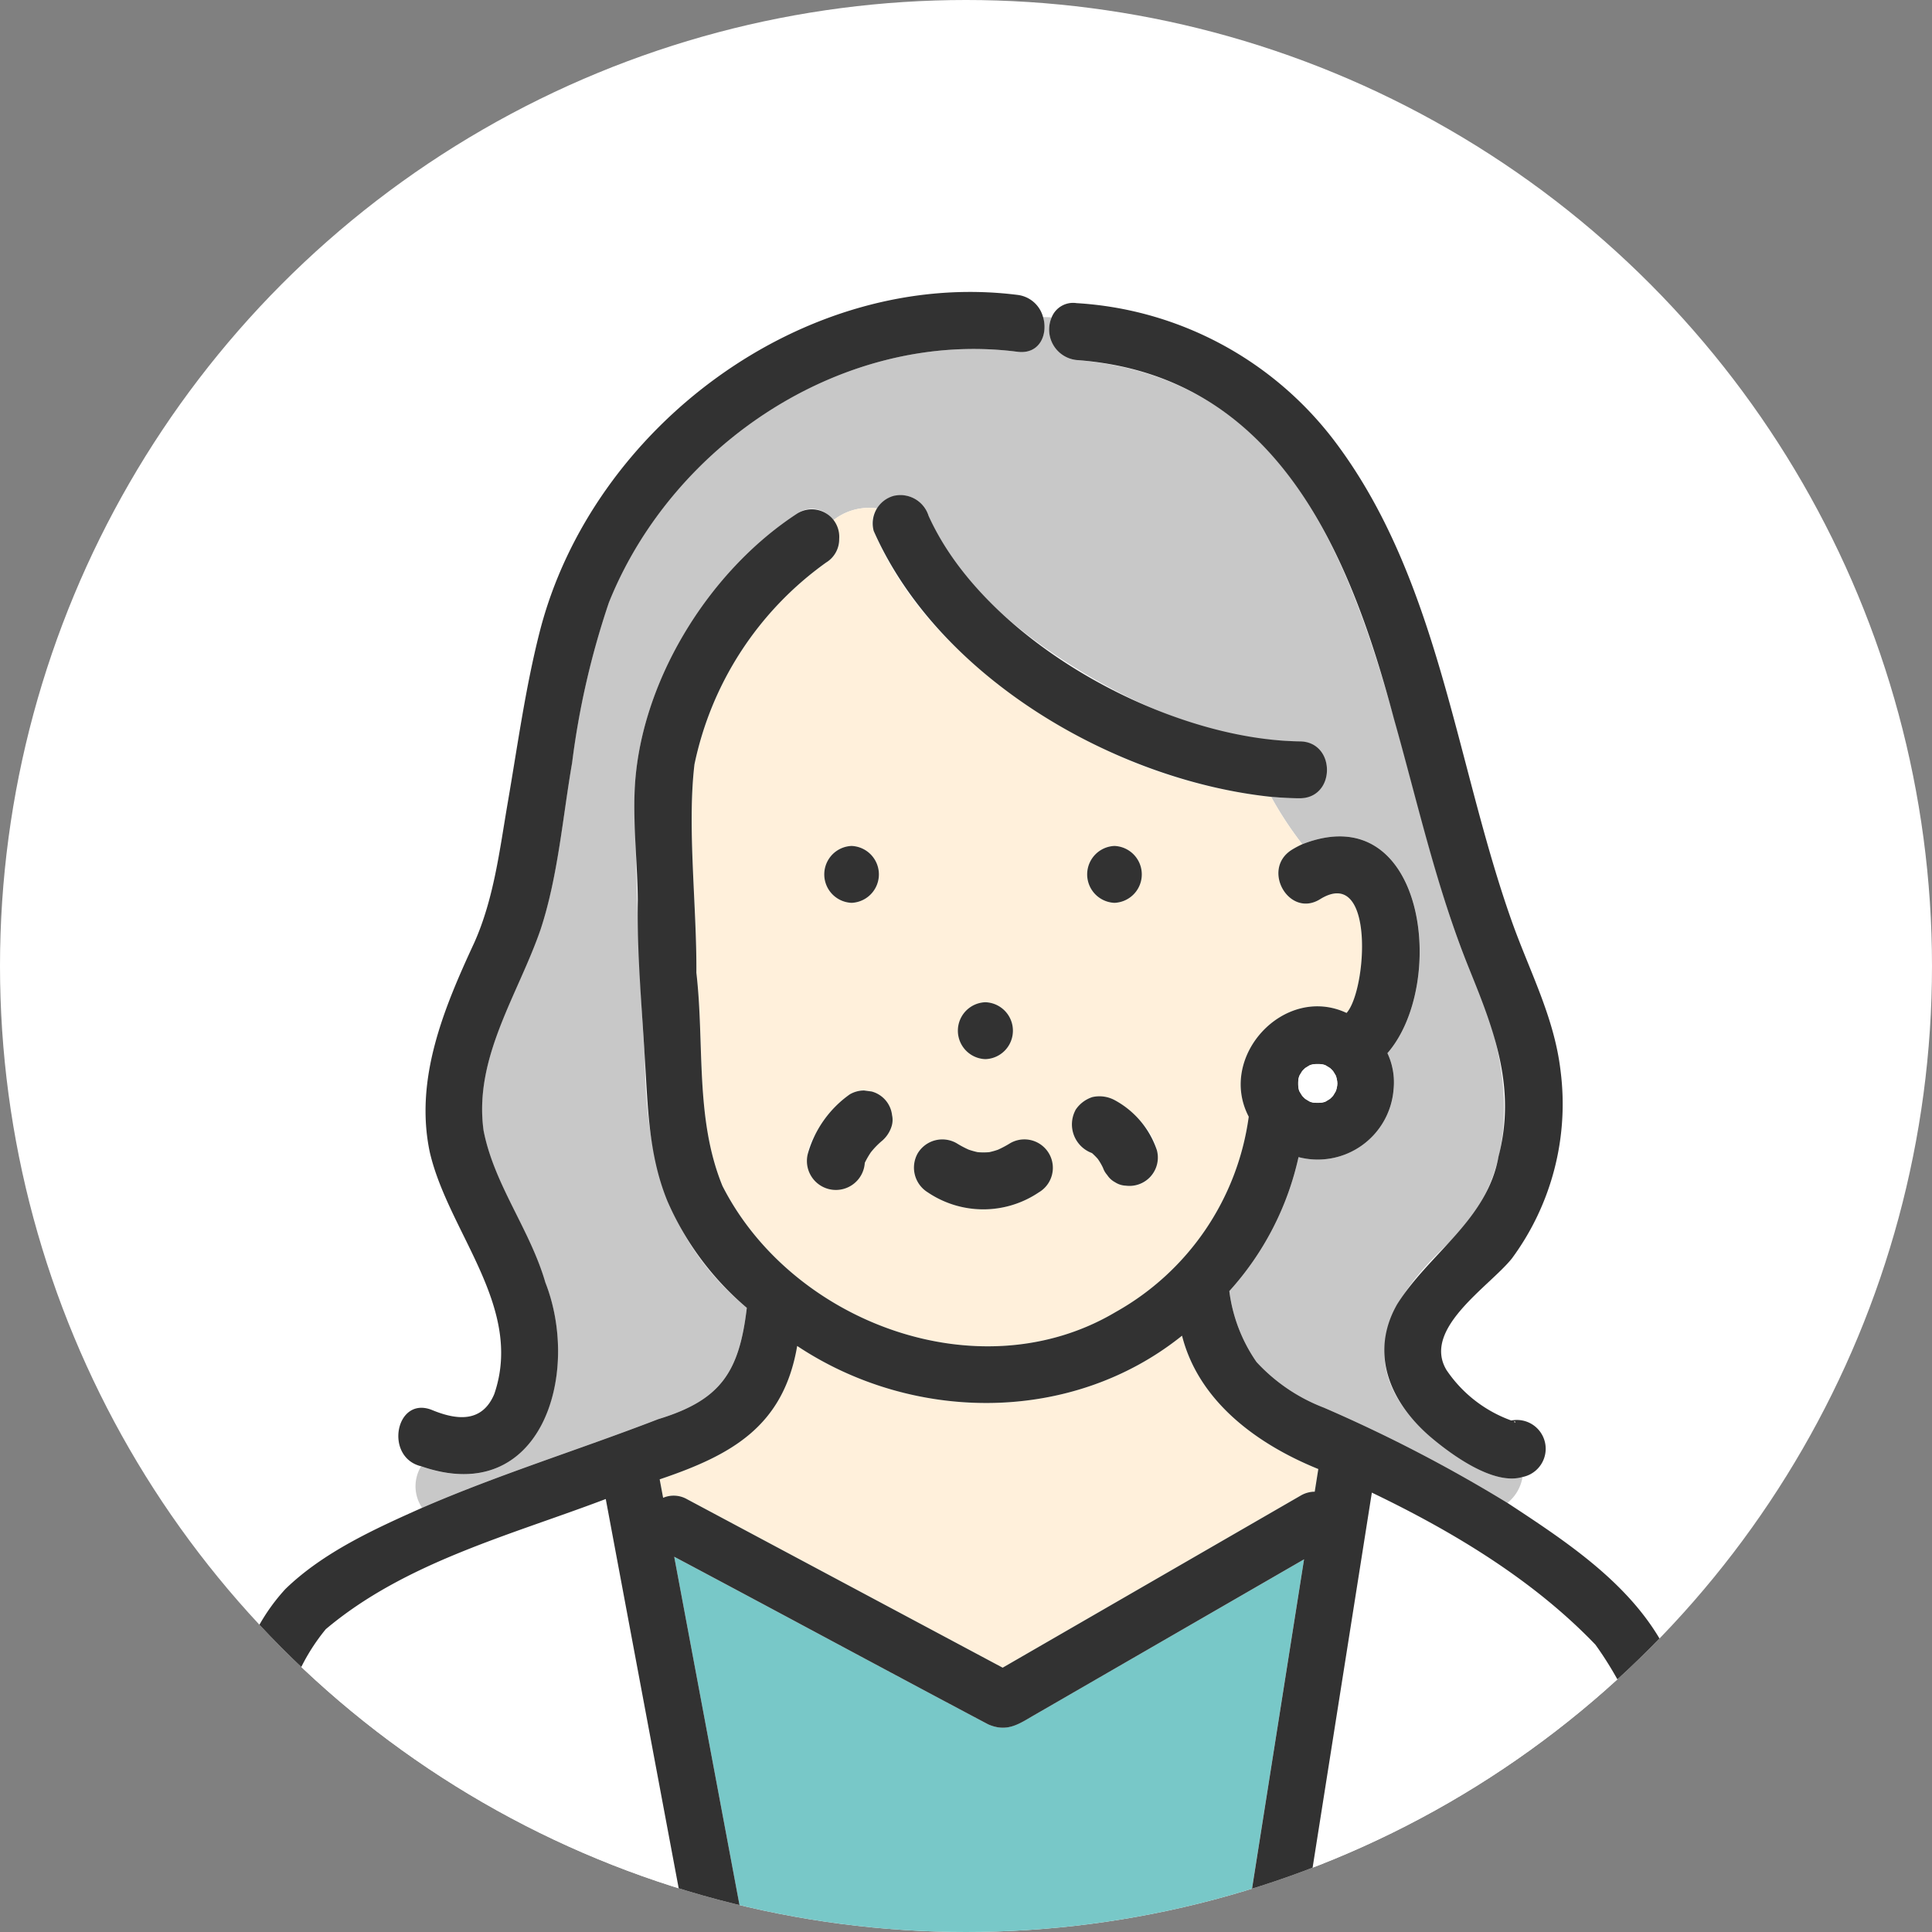 <svg xmlns="http://www.w3.org/2000/svg" xmlns:xlink="http://www.w3.org/1999/xlink" width="124" height="124" viewBox="0 0 124 124">
  <rect x="0" y="0" width="124" height="124" fill="#808080" stroke="none"/>
  <defs>
    <clipPath id="clip-path">
      <circle id="楕円形_2613" data-name="楕円形 2613" cx="62" cy="62" r="62" transform="translate(3656 8192)" fill="#bf4545" opacity="0.72"/>
    </clipPath>
  </defs>
  <g id="グループ_41347" data-name="グループ 41347" transform="translate(-3656 -8192)">
    <circle id="楕円形_2617" data-name="楕円形 2617" cx="62" cy="62" r="62" transform="translate(3656 8192)" fill="#fff"/>
    <g id="マスクグループ_39163" data-name="マスクグループ 39163" clip-path="url(#clip-path)">
      <g id="グループ_41336" data-name="グループ 41336" transform="translate(3325.522 7918.946)">
        <path id="パス_74837" data-name="パス 74837" d="M403.187,352.32c-7.089,5.691-17.263,5.6-24.7.658-.885,5.183-4.229,7.006-8.826,8.561l.222,1.184a1.728,1.728,0,0,1,1.536.091l20.256,10.812,19.129-11.046a1.793,1.793,0,0,1,.9-.249l.229-1.452C408,359.285,404.256,356.538,403.187,352.32Z" transform="translate(3.154 6.461)" fill="#fff0db"/>
        <path id="パス_74838" data-name="パス 74838" d="M419.229,357.32s-.013,0-.018,0C419.373,357.487,419.235,357.165,419.229,357.32Z" transform="translate(8.442 6.99)" fill="#fff0db"/>
        <path id="パス_74839" data-name="パス 74839" d="M429.943,380.4c-1.009-3.119-2.113-6.626-4.2-9.218-3.993-4.17-9.159-7.269-14.349-9.76q-2.226,14.1-4.454,28.2H432.52C431.718,386.531,430.927,383.439,429.943,380.4Z" transform="translate(7.132 7.432)" fill="#fff"/>
        <path id="パス_74840" data-name="パス 74840" d="M420.78,365.236c-5.3-4.579-3.077-8.862,1.381-12.869,4.631-4.765,3.594-11.725,1-17.218-5.823-14.024-5.8-37.491-25.227-39.142a1.965,1.965,0,0,1-1.6-2.736c-.186-.013-.371-.022-.557-.023.325,1.1-.214,2.409-1.641,2.23-11.106-1.438-22.128,5.859-26.226,16.093a52.325,52.325,0,0,0-2.362,10.293c-.609,3.505-.905,7.306-2.024,10.694-1.448,4.2-4.3,8.235-3.658,12.9.676,3.476,2.98,6.356,3.965,9.75,2.315,5.856-.281,14.5-7.967,11.8a2.472,2.472,0,0,0,.06,2.663c4.943-2.147,10.142-3.753,15.161-5.692,4.016-1.216,5.2-3.038,5.681-7.143-5.109-4.236-6.5-9.7-6.543-16.077-.407-5.627-.549-11.272-.66-16.9.209-6.964,4.67-14.248,10.454-18.008a1.592,1.592,0,0,1,2.281.458,3.69,3.69,0,0,1,2.832-.778,1.834,1.834,0,0,1,3.3.474c1.805,4.334,5.942,7.664,9.851,10.019,4.172,2.514,9.024,4.441,13.955,4.458a1.827,1.827,0,0,1,0,3.652c-.607,0-1.212-.041-1.817-.091a22.841,22.841,0,0,0,2,3.04c7.881-3.1,9.359,8.926,5.467,13.41a4.406,4.406,0,0,1,.394,2.325,4.884,4.884,0,0,1-6.1,4.346,18.835,18.835,0,0,1-4.442,8.6,10.217,10.217,0,0,0,1.745,4.549,11.427,11.427,0,0,0,4.321,2.93,94.456,94.456,0,0,1,11.785,6.115,2.687,2.687,0,0,0,.966-1.662C424.692,368.254,421.987,366.242,420.78,365.236Z" transform="translate(1.643 0.155)" fill="#c8c8c8"/>
        <path id="パス_74841" data-name="パス 74841" d="M394.411,317.8c-4.7-2.9-9.053-6.826-11.209-12.007a1.538,1.538,0,0,1,.22-1.444,3.69,3.69,0,0,0-2.832.778,2.081,2.081,0,0,1,.4,1.17,4.908,4.908,0,0,1,2.076-.535,4.908,4.908,0,0,0-2.076.535,1.746,1.746,0,0,1-.839,1.525,21.237,21.237,0,0,0-8.449,12.955c-.478,4.017.153,9.124.122,13.372.53,4.564-.1,9.352,1.673,13.685,4.462,8.774,16.5,13.28,25.237,8.094a16.993,16.993,0,0,0,8.542-12.538c-2.027-3.872,2.292-8.526,6.279-6.659,1.3-1.431,1.839-9.466-1.681-7.312-1.991,1.266-3.822-1.9-1.844-3.153a5.833,5.833,0,0,1,.681-.363,22.843,22.843,0,0,1-2-3.04A33.01,33.01,0,0,1,394.411,317.8Zm4.244,8.213a1.827,1.827,0,0,1,0,3.651A1.827,1.827,0,0,1,398.656,326.013Zm-8.285,10.03a1.827,1.827,0,0,1,0,3.652A1.827,1.827,0,0,1,390.371,336.044Zm-8.588-10.03a1.827,1.827,0,0,1,0,3.651A1.827,1.827,0,0,1,381.782,326.013Zm2.564,18.006a2.026,2.026,0,0,1-.837,1.088c.112-.085.222-.17.333-.257a5.228,5.228,0,0,0-.82.82,5.332,5.332,0,0,0-.393.681,1.882,1.882,0,0,1-3.467.807,2.748,2.748,0,0,1,.29-2.623,6.862,6.862,0,0,1,2.211-2.578,1.813,1.813,0,0,1,.922-.25l.486.065a1.779,1.779,0,0,1,1.308,1.518A1.383,1.383,0,0,1,384.347,344.019Zm10.288,3.137a1.922,1.922,0,0,1-.84,1.091,6.369,6.369,0,0,1-7.119,0,1.866,1.866,0,0,1-.655-2.5,1.843,1.843,0,0,1,2.5-.655,6.548,6.548,0,0,0,.778.414,5.022,5.022,0,0,0,.581.162,4.426,4.426,0,0,0,.737,0,4.817,4.817,0,0,0,.56-.158,6.674,6.674,0,0,0,.776-.413A1.844,1.844,0,0,1,394.635,347.155Zm6.566-.209a1.778,1.778,0,0,1-1.819.871,1.353,1.353,0,0,1-.678-.216,1.38,1.38,0,0,1-.512-.47,1.361,1.361,0,0,1-.266-.456,3.873,3.873,0,0,0-.335-.574,4.162,4.162,0,0,0-.376-.376,1.9,1.9,0,0,1-.588-3.265,1.386,1.386,0,0,1,.621-.327,2.061,2.061,0,0,1,1.408.184C400.119,343.153,402.093,345.143,401.2,346.946Z" transform="translate(3.352 1.336)" fill="#fff0db"/>
        <path id="パス_74842" data-name="パス 74842" d="M410.929,365.308,393.618,375.3c-.993.573-1.736,1.123-2.955.6-6.725-3.56-13.431-7.188-20.157-10.76q2.256,12.042,4.514,24.084h32.131Q409.04,377.267,410.929,365.308Z" transform="translate(3.243 7.829)" fill="#78c8c8"/>
        <path id="パス_74843" data-name="パス 74843" d="M373.781,387.373l-4.794-25.581c-6.138,2.333-12.87,4.057-17.972,8.357a12.824,12.824,0,0,0-2,3.386,101.711,101.711,0,0,0-5.484,16.048H374.2Q373.988,388.478,373.781,387.373Z" transform="translate(0.364 7.472)" fill="#fff"/>
        <path id="パス_74844" data-name="パス 74844" d="M437,376.895c-2.236-3.784-6.171-6.358-9.77-8.723a4.812,4.812,0,0,1-3.069.891,4.812,4.812,0,0,0,3.069-.891,94.452,94.452,0,0,0-11.785-6.115,11.427,11.427,0,0,1-4.321-2.93,10.217,10.217,0,0,1-1.745-4.549,18.846,18.846,0,0,0,4.442-8.6,4.884,4.884,0,0,0,6.1-4.346,4.408,4.408,0,0,0-.394-2.325c3.892-4.483,2.412-16.507-5.467-13.41a20.043,20.043,0,0,0,1.574,1.774,20.043,20.043,0,0,1-1.574-1.774,5.835,5.835,0,0,0-.681.363c-1.978,1.257-.147,4.419,1.844,3.153,3.518-2.152,2.982,5.872,1.681,7.312-3.988-1.867-8.305,2.789-6.279,6.659a16.991,16.991,0,0,1-8.542,12.537c-8.731,5.19-20.776.682-25.236-8.092-1.771-4.332-1.144-9.121-1.674-13.685.031-4.252-.6-9.354-.123-13.372a21.239,21.239,0,0,1,8.45-12.956,1.746,1.746,0,0,0,.839-1.525,15.605,15.605,0,0,0-4.011,3.118,15.605,15.605,0,0,1,4.011-3.118,1.763,1.763,0,0,0-2.682-1.628c-5.784,3.76-10.245,11.044-10.454,18.008-.069,2.269.188,4.544.21,6.814-.058,3.37.252,6.728.448,10.09.2,3.151.234,6.24,1.449,9.214a18.768,18.768,0,0,0,5.1,6.863c-.486,4.115-1.661,5.921-5.681,7.143-5.019,1.939-10.219,3.545-15.161,5.692a6.946,6.946,0,0,0,3.286,1.793,6.946,6.946,0,0,1-3.286-1.793c-3.052,1.358-6.341,2.854-8.771,5.211a12.365,12.365,0,0,0-2.213,3.384c-2.849,5.933-4.655,12.32-6.463,18.631h3.78a101.711,101.711,0,0,1,5.484-16.048,12.824,12.824,0,0,1,2-3.386c5.1-4.3,11.832-6.023,17.972-8.357q2.6,13.9,5.208,27.79h3.7q-2.258-12.041-4.514-24.084c6.726,3.571,13.433,7.2,20.157,10.761,1.219.525,1.962-.025,2.955-.6l17.311-9.995q-1.889,11.958-3.777,23.917h3.675q2.226-14.1,4.454-28.2c5.188,2.491,10.356,5.591,14.349,9.759,3.86,5.355,4.971,12.222,6.78,18.444h3.776C441.779,389.359,440.346,382.6,437,376.895Zm-23.087-35.027.009.018Zm1.753.515.017-.008Zm.515-1.752-.009-.018Zm-1.753-.515-.017.008Zm-.616.9a1.462,1.462,0,0,1,.062-.249c.058-.105.12-.206.183-.307a2.247,2.247,0,0,1,.2-.2c.1-.064.2-.127.309-.187h0a2.363,2.363,0,0,1,.248-.059,3.711,3.711,0,0,1,.47,0,1.642,1.642,0,0,1,.249.062c.1.059.2.12.305.184a2.109,2.109,0,0,1,.2.2c.064.1.127.2.186.309h0a2.789,2.789,0,0,1,.077.333c0,.05.01.1.01.149s-.008.1-.01.149a2.164,2.164,0,0,1-.081.334c-.059.105-.12.206-.183.307a2.24,2.24,0,0,1-.2.2c-.1.064-.2.127-.309.187h0c-.092.029-.159.039-.248.059a3.711,3.711,0,0,1-.47,0,1.581,1.581,0,0,1-.249-.062c-.1-.059-.206-.12-.307-.184a2.239,2.239,0,0,1-.2-.2c-.064-.1-.127-.2-.187-.308v0l-.016-.054c-.019-.063-.028-.13-.042-.194A3.317,3.317,0,0,1,413.81,341.014Zm1.048,26.436a1.793,1.793,0,0,0-.9.249l-19.129,11.046-20.256-10.812a1.728,1.728,0,0,0-1.536-.091l-.222-1.184c4.6-1.554,7.943-3.382,8.826-8.561,7.433,4.94,17.609,5.032,24.7-.659,1.07,4.218,4.812,6.965,8.747,8.558Z" transform="translate(0 1.342)" fill="#323232"/>
        <path id="パス_74845" data-name="パス 74845" d="M384.646,341.84a1.866,1.866,0,0,0,.655,2.5,6.369,6.369,0,0,0,7.119,0,1.826,1.826,0,0,0-1.843-3.153,6.669,6.669,0,0,1-.776.413,4.817,4.817,0,0,1-.56.158,4.429,4.429,0,0,1-.737,0,5.029,5.029,0,0,1-.581-.162,6.544,6.544,0,0,1-.778-.414A1.843,1.843,0,0,0,384.646,341.84Z" transform="translate(4.728 5.245)" fill="#323232"/>
        <path id="パス_74846" data-name="パス 74846" d="M396.209,327.571a1.827,1.827,0,0,0,0-3.651A1.827,1.827,0,0,0,396.209,327.571Z" transform="translate(5.799 3.429)" fill="#323232"/>
        <path id="パス_74847" data-name="パス 74847" d="M388.723,332.983a1.827,1.827,0,0,0,0,3.652A1.827,1.827,0,0,0,388.723,332.983Z" transform="translate(5 4.397)" fill="#323232"/>
        <path id="パス_74848" data-name="パス 74848" d="M380.963,327.571a1.827,1.827,0,0,0,0-3.651A1.827,1.827,0,0,0,380.963,327.571Z" transform="translate(4.171 3.429)" fill="#323232"/>
        <path id="パス_74849" data-name="パス 74849" d="M383.634,340.412a1.383,1.383,0,0,0,.033-.728,1.779,1.779,0,0,0-1.308-1.518l-.486-.065a1.814,1.814,0,0,0-.922.25,6.986,6.986,0,0,0-2.685,3.794,1.859,1.859,0,1,0,3.651.6,5.325,5.325,0,0,1,.393-.681,5.225,5.225,0,0,1,.82-.82c-.111.086-.221.172-.333.257a2.026,2.026,0,0,0,.837-1.088Z" transform="translate(4.065 4.943)" fill="#323232"/>
        <path id="パス_74850" data-name="パス 74850" d="M393.8,339.33a1.958,1.958,0,0,0,1.058,2.752,4.162,4.162,0,0,1,.376.376,3.873,3.873,0,0,1,.335.574,1.361,1.361,0,0,0,.266.456,1.38,1.38,0,0,0,.512.47,1.353,1.353,0,0,0,.678.216,1.82,1.82,0,0,0,2-2.279,5.73,5.73,0,0,0-2.73-3.222,2.061,2.061,0,0,0-1.408-.184,2.04,2.04,0,0,0-1.091.839Z" transform="translate(5.703 4.978)" fill="#323232"/>
        <path id="パス_74851" data-name="パス 74851" d="M421.911,364.156a8.485,8.485,0,0,1-4.159-3.238c-1.595-2.655,2.767-5.369,4.2-7.167a16.708,16.708,0,0,0,3.122-12.025c-.4-3.452-1.989-6.391-3.132-9.611-3.637-10.245-4.679-22.052-11.455-30.927a22.444,22.444,0,0,0-16.478-8.747,1.48,1.48,0,0,0-1.6.916c1.017.07,2.033.28,3.05.28-1.017,0-2.033-.21-3.05-.28a1.965,1.965,0,0,0,1.6,2.736c12.751.932,17.48,12.153,20.361,23,1.53,5.4,2.745,10.934,4.866,16.144,1.616,3.964,2.989,7.633,1.855,11.972-.73,4.094-4.444,6.206-6.509,9.49-1.834,3.221-.383,6.409,2.274,8.625,1.207,1.006,3.912,3.018,5.772,2.459a3.683,3.683,0,0,0-.383-2.316,3.683,3.683,0,0,1,.383,2.316A1.848,1.848,0,0,0,421.911,364.156Zm.176.084s.018,0,.018,0C422.112,364.087,422.249,364.409,422.087,364.24Z" transform="translate(5.566 0.069)" fill="#323232"/>
        <path id="パス_74852" data-name="パス 74852" d="M392.188,294.924a4.827,4.827,0,0,1,3.7-1.521,1.931,1.931,0,0,0-1.641-1.422c-13.67-1.721-27.322,8.486-30.67,21.643-.913,3.588-1.416,7.3-2.045,10.942-.523,3.038-.882,6.146-2.144,8.981-1.947,4.2-3.863,8.764-2.855,13.479,1.2,5.141,6.046,9.926,4.134,15.5-.766,1.828-2.364,1.7-3.989,1.028-2.342-.95-3.1,3.036-.7,3.609a10.38,10.38,0,0,1,.911-1.631,10.38,10.38,0,0,0-.911,1.631c7.7,2.678,10.278-5.918,7.967-11.8-.985-3.4-3.288-6.274-3.965-9.75-.642-4.667,2.21-8.7,3.658-12.9,1.119-3.389,1.416-7.189,2.024-10.694a52.325,52.325,0,0,1,2.362-10.293c4.1-10.234,15.119-17.531,26.226-16.093,1.428.179,1.967-1.126,1.641-2.23A4.827,4.827,0,0,0,392.188,294.924Z" transform="translate(1.535)" fill="#323232"/>
        <path id="パス_74853" data-name="パス 74853" d="M409.413,319.38c-8.6-.116-20.206-6.464-23.806-14.477a1.89,1.89,0,0,0-2.247-1.276,1.835,1.835,0,0,0-1.275,2.247c4.154,9.424,15.491,16.012,25.51,17.068-.463-.83-.882-1.66-1.3-2.49.415.83.834,1.66,1.3,2.49.605.05,1.211.089,1.817.091C411.764,323.041,411.767,319.388,409.413,319.38Z" transform="translate(4.469 1.256)" fill="#323232"/>
        <path id="パス_74854" data-name="パス 74854" d="M408.379,338.716l.017-.008Z" transform="translate(7.286 5.008)" fill="#fff"/>
        <path id="パス_74855" data-name="パス 74855" d="M408.368,336.618c-.064-.02-.129-.028-.194-.043a3.711,3.711,0,0,0-.47,0,2.437,2.437,0,0,0-.248.059h0c-.106.06-.207.123-.309.187a2.252,2.252,0,0,0-.2.2c-.063.1-.125.2-.183.307a1.461,1.461,0,0,0-.062.249,3.317,3.317,0,0,0,0,.469c.014.064.023.131.042.194l.016.054v0c.06.105.123.206.187.308a2.235,2.235,0,0,0,.2.2c.1.064.2.125.307.184a1.578,1.578,0,0,0,.249.062,3.7,3.7,0,0,0,.47,0c.089-.02.156-.03.248-.059h0c.105-.06.207-.123.309-.187a2.248,2.248,0,0,0,.2-.2c.063-.1.124-.2.183-.307a2.164,2.164,0,0,0,.081-.334c0-.05.01-.1.01-.149s-.008-.1-.01-.149a2.786,2.786,0,0,0-.077-.333h0c-.059-.106-.122-.207-.186-.309a2.109,2.109,0,0,0-.2-.2c-.1-.064-.2-.125-.305-.184Z" transform="translate(7.106 4.779)" fill="#fff"/>
        <path id="パス_74856" data-name="パス 74856" d="M408.845,337.134l-.009-.018Z" transform="translate(7.335 4.838)" fill="#fff"/>
        <path id="パス_74857" data-name="パス 74857" d="M406.8,338.25l.009.018Z" transform="translate(7.117 4.959)" fill="#fff"/>
        <path id="パス_74858" data-name="パス 74858" d="M407.262,336.667l-.017.008Z" transform="translate(7.165 4.79)" fill="#fff"/>
      </g>
    </g>
  </g>
</svg>
